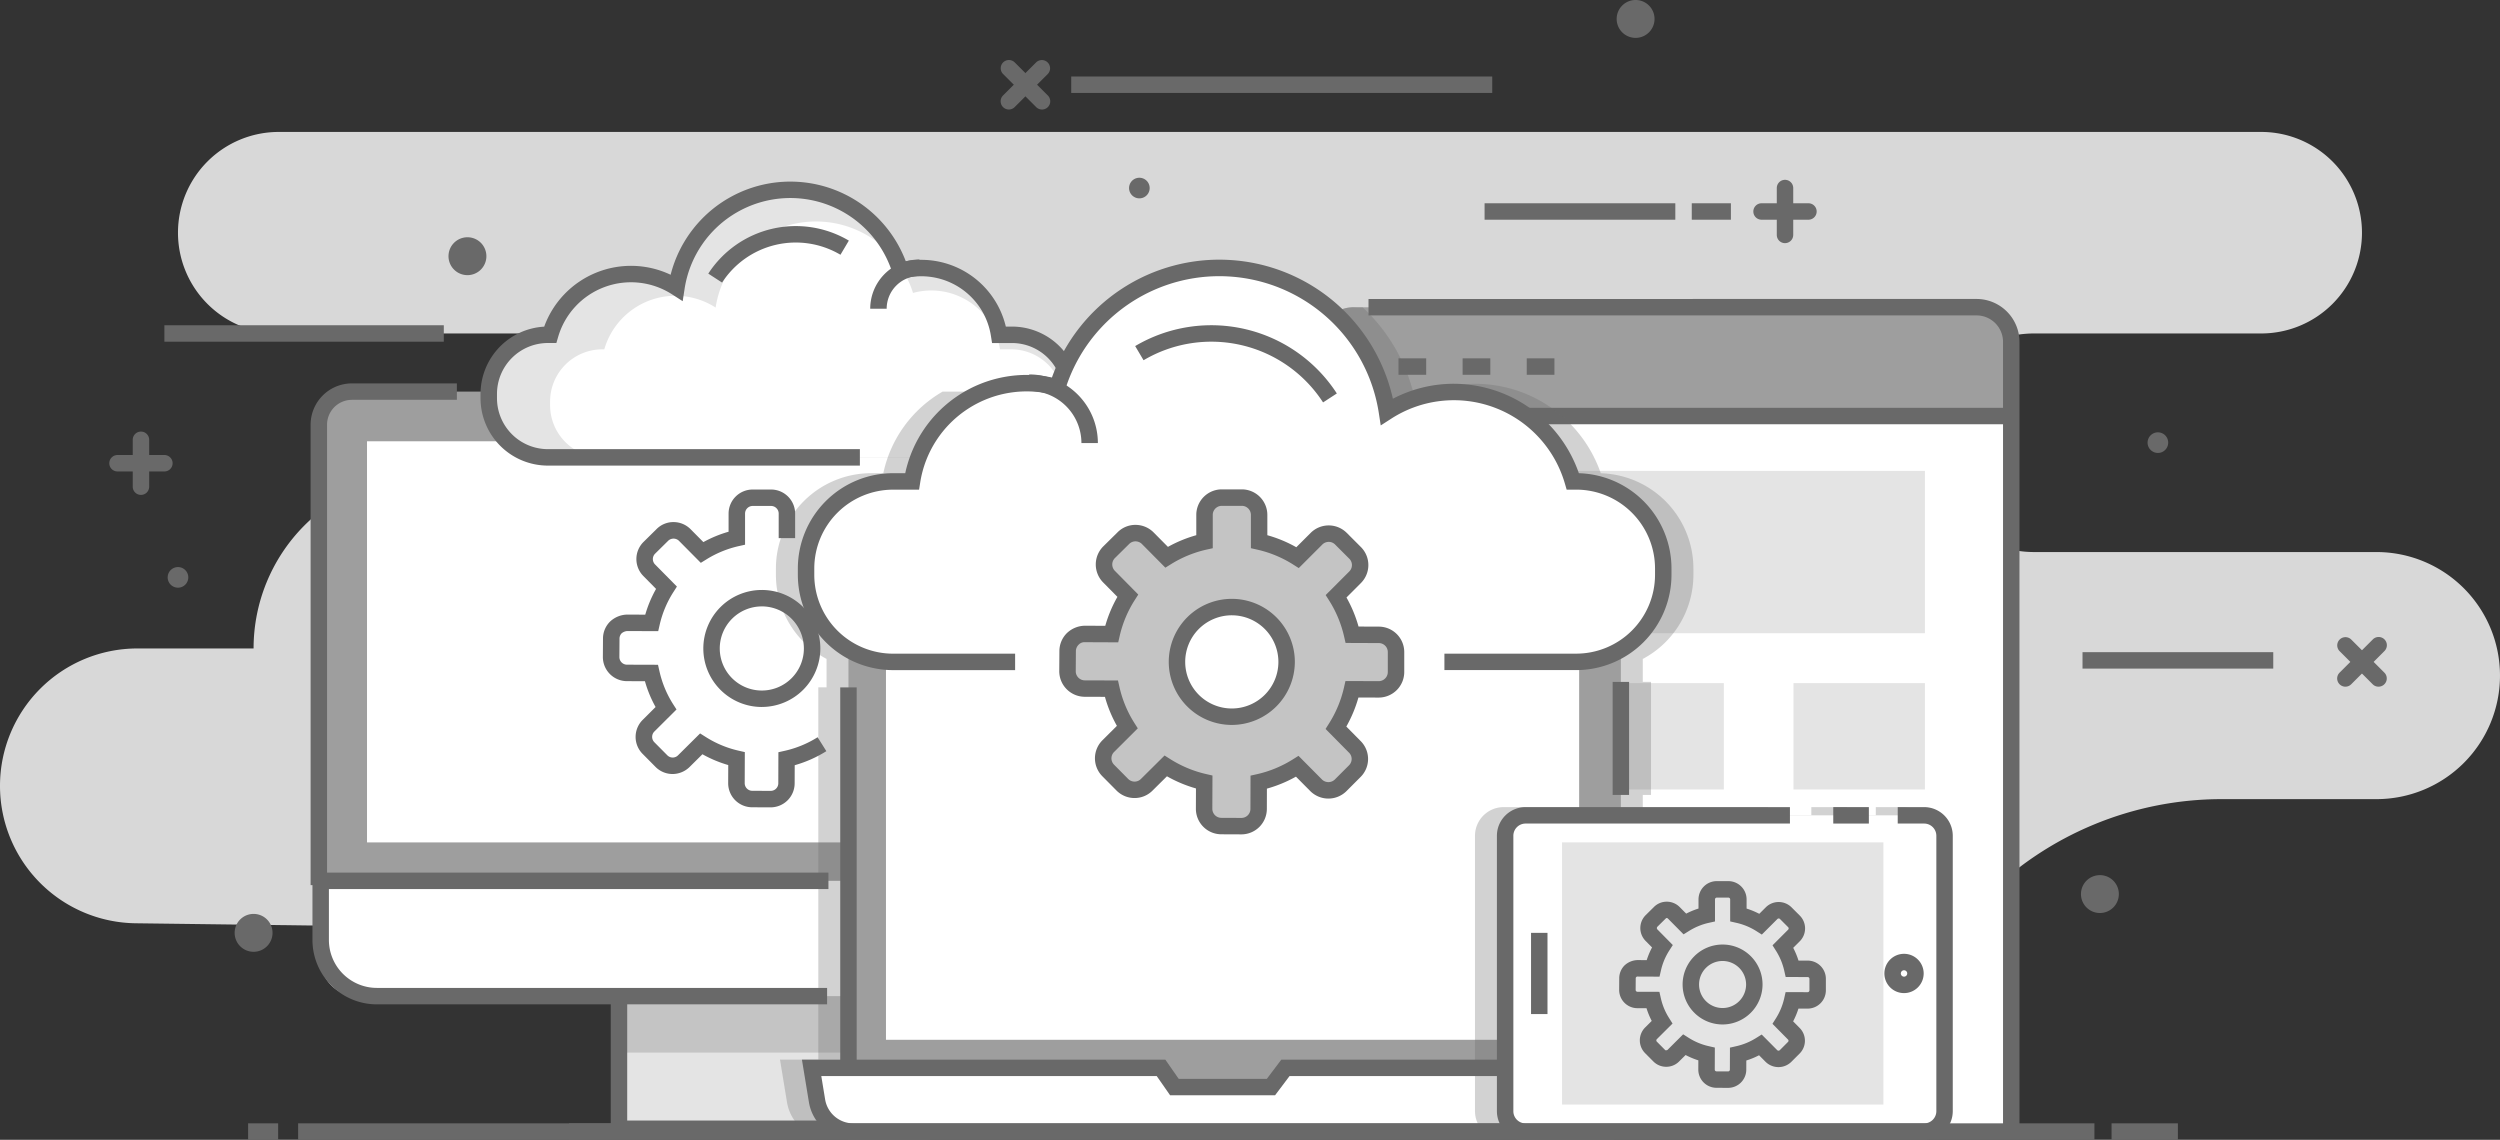 <svg id="ill-app" xmlns="http://www.w3.org/2000/svg" width="490.666" height="223.707" viewBox="0 0 490.666 223.707">
  <rect x="0" y="0" width="490.666" height="223.707" fill="#333333" stroke="none"/>
  <g id="Group_602" data-name="Group 602" transform="translate(0 25.896)">
    <path id="Path_326" data-name="Path 326" d="M191.045,210.282H580.134a19.776,19.776,0,0,1,19.777,19.777h0a19.775,19.775,0,0,1-19.777,19.775H535.585a21.45,21.45,0,0,0-21.449,21.452h0a21.45,21.45,0,0,0,21.449,21.449h67.17A24.246,24.246,0,0,1,627,316.982h0a24.247,24.247,0,0,1-24.247,24.247H572.389A65.592,65.592,0,0,0,506.8,406.822H274.2a40.318,40.318,0,0,0-39.8-40.314l-71.439-.915a26.97,26.97,0,0,1-26.625-26.967h0a26.97,26.97,0,0,1,26.969-26.969h22.8a34.193,34.193,0,0,1,33.735-34.192l35.868-.482A13.572,13.572,0,0,0,269.1,263.409h0a13.574,13.574,0,0,0-13.573-13.575H191.045a19.777,19.777,0,0,1-19.777-19.775h0A19.777,19.777,0,0,1,191.045,210.282Z" transform="translate(-136.336 -210.282)" fill="#d8d8d8"/>
  </g>
  <g id="Group_612" data-name="Group 612" transform="translate(60.961 75.246)">
    <g id="Group_603" data-name="Group 603" transform="translate(1.978 1.616)">
      <path id="Rectangle_207" data-name="Rectangle 207" d="M4.229,0H163.352a4.229,4.229,0,0,1,4.229,4.229V97.422a2.255,2.255,0,0,1-2.255,2.255H2.255A2.255,2.255,0,0,1,0,97.422V4.229A4.229,4.229,0,0,1,4.229,0Z" fill="#9e9e9e"/>
    </g>
    <g id="Group_604" data-name="Group 604">
      <path id="Path_327" data-name="Path 327" d="M167.891,331.689h-3.228V241.325a8.12,8.12,0,0,1,8.109-8.111h20.6v3.228h-20.6a4.888,4.888,0,0,0-4.881,4.883Z" transform="translate(-164.663 -233.214)" fill="#696969"/>
    </g>
    <g id="Group_605" data-name="Group 605" transform="translate(11.071 11.362)">
      <rect id="Rectangle_208" data-name="Rectangle 208" width="149.58" height="78.729" fill="#fff"/>
    </g>
    <g id="Group_606" data-name="Group 606" transform="translate(60.524 116.399)">
      <rect id="Rectangle_209" data-name="Rectangle 209" width="50.488" height="29.888" fill="#e4e4e4"/>
    </g>
    <g id="Group_607" data-name="Group 607" transform="translate(60.524 116.399)">
      <rect id="Rectangle_210" data-name="Rectangle 210" width="50.488" height="14.944" fill="#c4c4c4"/>
    </g>
    <g id="Group_608" data-name="Group 608" transform="translate(58.91 114.786)">
      <path id="Path_328" data-name="Path 328" d="M245.754,319.668H192.037V286.552h53.717Zm-50.489-3.228h47.261V289.78H195.265Z" transform="translate(-192.037 -286.552)" fill="#696969"/>
    </g>
    <g id="Group_609" data-name="Group 609" transform="translate(1.978 97.632)">
      <path id="Rectangle_211" data-name="Rectangle 211" d="M0,0H167.58a0,0,0,0,1,0,0V15.457a7.174,7.174,0,0,1-7.174,7.174H7.174A7.174,7.174,0,0,1,0,15.457V0A0,0,0,0,1,0,0Z" fill="#fff"/>
    </g>
    <g id="Group_610" data-name="Group 610" transform="translate(0.364 96.018)">
      <path id="Path_329" data-name="Path 329" d="M265.838,303.69H177.467a12.649,12.649,0,0,1-12.635-12.632V277.831H266.1v3.228H168.06v10a9.416,9.416,0,0,0,9.407,9.4h88.371Z" transform="translate(-164.832 -277.831)" fill="#696969"/>
    </g>
    <g id="Group_611" data-name="Group 611" transform="translate(50.708 145.232)">
      <rect id="Rectangle_212" data-name="Rectangle 212" width="70.779" height="3.228" fill="#696969"/>
    </g>
  </g>
  <g id="Group_613" data-name="Group 613" transform="translate(118.324 96.08)">
    <path id="Path_330" data-name="Path 330" d="M224.227,305.272l-3.607-.015a4.717,4.717,0,0,1-4.709-4.743l.013-3.544a24.014,24.014,0,0,1-5.066-2.122l-2.526,2.505a4.794,4.794,0,0,1-3.338,1.375,4.707,4.707,0,0,1-3.351-1.405l-2.526-2.548a4.715,4.715,0,0,1,.017-6.674l2.529-2.522a23.429,23.429,0,0,1-2.09-5.066l-3.549-.011a4.739,4.739,0,0,1-4.707-4.752l.024-3.6a4.689,4.689,0,0,1,1.4-3.351,5.044,5.044,0,0,1,3.346-1.362l3.549.015a23.681,23.681,0,0,1,2.122-5.055l-2.5-2.533a4.733,4.733,0,0,1,.034-6.68l2.565-2.531a4.644,4.644,0,0,1,3.314-1.371h0a4.717,4.717,0,0,1,3.364,1.4l2.507,2.531a23.677,23.677,0,0,1,4.948-2.038v-3.559a4.731,4.731,0,0,1,4.73-4.724h3.6a4.732,4.732,0,0,1,4.732,4.724v4.814h-3.228v-4.814a1.5,1.5,0,0,0-1.5-1.5h-3.6a1.5,1.5,0,0,0-1.5,1.5v6.105l-1.261.282a20.646,20.646,0,0,0-6.331,2.606l-1.093.674-4.287-4.323a1.527,1.527,0,0,0-2.111-.017l-2.572,2.539a1.5,1.5,0,0,0-.011,2.111l4.291,4.345-.693,1.085a20.318,20.318,0,0,0-2.69,6.411l-.288,1.257-6.1-.024a1.98,1.98,0,0,0-1.055.426,1.5,1.5,0,0,0-.441,1.067l-.024,3.609a1.5,1.5,0,0,0,1.5,1.5l6.08.019.282,1.255a20.332,20.332,0,0,0,2.649,6.424l.7,1.091-4.341,4.326a1.479,1.479,0,0,0-.439,1.05,1.5,1.5,0,0,0,.439,1.063l2.529,2.548a1.49,1.49,0,0,0,1.063.45h0a1.473,1.473,0,0,0,1.048-.435l4.332-4.3,1.087.687a20.569,20.569,0,0,0,6.432,2.692l1.259.288-.024,6.092a1.488,1.488,0,0,0,.437,1.065,1.472,1.472,0,0,0,1.05.437l3.607.015a1.49,1.49,0,0,0,1.5-1.478l.019-6.107,1.257-.282a20.622,20.622,0,0,0,6.439-2.66l1.715,2.735A23.849,23.849,0,0,1,228.968,297l-.011,3.566A4.723,4.723,0,0,1,224.227,305.272Zm-1.711-19.7A11.483,11.483,0,1,1,234,274.074,11.505,11.505,0,0,1,222.516,285.568Zm0-19.739a8.255,8.255,0,1,0,8.253,8.244A8.263,8.263,0,0,0,222.516,265.829Z" transform="translate(-191.318 -242.895)" fill="#696969"/>
  </g>
  <g id="Group_619" data-name="Group 619" transform="translate(94.313 35.638)">
    <g id="Group_614" data-name="Group 614" transform="translate(1.614 1.614)">
      <path id="Path_331" data-name="Path 331" d="M192.513,244.02h.454a16.506,16.506,0,0,1,24.785-9.3,22.615,22.615,0,0,1,43.947-3.254,15.469,15.469,0,0,1,19.37,12.553H283.6a11.638,11.638,0,0,1,11.6,11.6v.854a11.64,11.64,0,0,1-11.6,11.6H192.513a11.638,11.638,0,0,1-11.6-11.6v-.854A11.636,11.636,0,0,1,192.513,244.02Z" transform="translate(-180.911 -215.559)" fill="#e4e4e4"/>
    </g>
    <g id="Group_615" data-name="Group 615" transform="translate(13.659 7.836)">
      <path id="Path_332" data-name="Path 332" d="M196.737,243.539h.4a14.553,14.553,0,0,1,21.85-8.2,19.936,19.936,0,0,1,38.741-2.869A13.644,13.644,0,0,1,274.8,243.539h2.229a10.26,10.26,0,0,1,10.231,10.229v.755a10.26,10.26,0,0,1-10.231,10.229h-80.3a10.259,10.259,0,0,1-10.229-10.229v-.755A10.259,10.259,0,0,1,196.737,243.539Z" transform="translate(-186.508 -218.45)" fill="#fff"/>
    </g>
    <g id="Group_616" data-name="Group 616" transform="translate(44.7 8.735)">
      <path id="Path_333" data-name="Path 333" d="M203.639,229.955l-2.707-1.758a20.461,20.461,0,0,1,27.587-6.478l-1.646,2.778a17.23,17.23,0,0,0-23.233,5.458Z" transform="translate(-200.932 -218.868)" fill="#696969"/>
    </g>
    <g id="Group_617" data-name="Group 617">
      <path id="Path_334" data-name="Path 334" d="M284.464,270.558V267.33a10,10,0,0,0,9.99-9.988v-.854a10,10,0,0,0-9.99-9.99h-3.91l-.215-1.362a13.832,13.832,0,0,0-17.356-11.244l-1.5.4-.461-1.485a21,21,0,0,0-40.807,3.021l-.379,2.453-2.09-1.343a14.895,14.895,0,0,0-22.362,8.391l-.338,1.164h-1.668a10,10,0,0,0-9.988,9.99v.854a10,10,0,0,0,9.988,9.988h61.236v3.228H193.377a13.231,13.231,0,0,1-13.216-13.216v-.854a13.237,13.237,0,0,1,12.495-13.2A18.126,18.126,0,0,1,217.471,233.1a24.234,24.234,0,0,1,46.146-2.66,16.589,16.589,0,0,1,2.983-.273,17.052,17.052,0,0,1,16.657,13.1h1.207a13.233,13.233,0,0,1,13.218,13.218v.854A13.233,13.233,0,0,1,284.464,270.558Z" transform="translate(-180.161 -214.809)" fill="#696969"/>
    </g>
    <g id="Group_618" data-name="Group 618" transform="translate(76.481 15.292)">
      <path id="Path_335" data-name="Path 335" d="M218.928,231.584H215.7a9.679,9.679,0,0,1,9.667-9.669v3.228A6.447,6.447,0,0,0,218.928,231.584Z" transform="translate(-215.7 -221.915)" fill="#696969"/>
    </g>
  </g>
  <g id="Group_630" data-name="Group 630" transform="translate(258.872 58.682)">
    <g id="Group_620" data-name="Group 620" transform="translate(0.001 1.614)">
      <path id="Path_336" data-name="Path 336" d="M392.495,388.406V234.363a8.1,8.1,0,0,0-8.1-8.1H264.724a8.1,8.1,0,0,0-8.1,8.1V388.406Z" transform="translate(-256.628 -226.267)" fill="#fff"/>
    </g>
    <g id="Group_621" data-name="Group 621" transform="translate(0.001 1.614)">
      <path id="Path_337" data-name="Path 337" d="M256.628,247.256v-14.18a6.807,6.807,0,0,1,6.807-6.809H385.688a6.807,6.807,0,0,1,6.807,6.809v14.18Z" transform="translate(-256.628 -226.267)" fill="#9e9e9e"/>
    </g>
    <g id="Group_622" data-name="Group 622" transform="translate(9.718)">
      <path id="Path_338" data-name="Path 338" d="M388.908,389.27H385.68V233.94a5.2,5.2,0,0,0-5.193-5.2H261.143v-3.228H380.487a8.433,8.433,0,0,1,8.421,8.423Z" transform="translate(-261.143 -225.517)" fill="#696969"/>
    </g>
    <g id="Group_623" data-name="Group 623" transform="translate(0 21.356)">
      <rect id="Rectangle_213" data-name="Rectangle 213" width="135.869" height="3.228" fill="#696969"/>
    </g>
    <g id="Group_624" data-name="Group 624" transform="translate(15.603 11.649)">
      <rect id="Rectangle_214" data-name="Rectangle 214" width="5.437" height="3.228" fill="#696969"/>
    </g>
    <g id="Group_625" data-name="Group 625" transform="translate(28.189 11.649)">
      <rect id="Rectangle_215" data-name="Rectangle 215" width="5.437" height="3.228" fill="#696969"/>
    </g>
    <g id="Group_626" data-name="Group 626" transform="translate(40.775 11.649)">
      <rect id="Rectangle_216" data-name="Rectangle 216" width="5.436" height="3.228" fill="#696969"/>
    </g>
    <g id="Group_627" data-name="Group 627" transform="translate(16.942 33.735)">
      <rect id="Rectangle_217" data-name="Rectangle 217" width="101.984" height="31.863" fill="#e4e4e4"/>
    </g>
    <g id="Group_628" data-name="Group 628" transform="translate(53.661 75.391)">
      <rect id="Rectangle_218" data-name="Rectangle 218" width="25.798" height="20.875" fill="#e4e4e4"/>
    </g>
    <g id="Group_629" data-name="Group 629" transform="translate(93.128 75.391)">
      <rect id="Rectangle_219" data-name="Rectangle 219" width="25.798" height="20.875" fill="#e4e4e4"/>
    </g>
  </g>
  <g id="Group_633" data-name="Group 633" transform="translate(344.122 35.296)">
    <g id="Group_631" data-name="Group 631" transform="translate(0 4.599)">
      <path id="Path_339" data-name="Path 339" d="M307.055,220.015h-9.2a1.614,1.614,0,0,1,0-3.228h9.2a1.614,1.614,0,1,1,0,3.228Z" transform="translate(-296.241 -216.787)" fill="#696969"/>
    </g>
    <g id="Group_632" data-name="Group 632" transform="translate(4.601)">
      <path id="Path_340" data-name="Path 340" d="M299.993,227.076a1.613,1.613,0,0,1-1.614-1.614v-9.2a1.614,1.614,0,1,1,3.228,0v9.2A1.615,1.615,0,0,1,299.993,227.076Z" transform="translate(-298.379 -214.65)" fill="#696969"/>
    </g>
  </g>
  <g id="Group_636" data-name="Group 636" transform="translate(21.452 84.707)">
    <g id="Group_634" data-name="Group 634" transform="translate(0 4.597)">
      <path id="Path_341" data-name="Path 341" d="M157.116,242.974h-9.2a1.614,1.614,0,0,1,0-3.228h9.2a1.614,1.614,0,0,1,0,3.228Z" transform="translate(-146.304 -239.746)" fill="#696969"/>
    </g>
    <g id="Group_635" data-name="Group 635" transform="translate(4.599)">
      <path id="Path_342" data-name="Path 342" d="M150.055,250.036a1.615,1.615,0,0,1-1.614-1.614v-9.2a1.614,1.614,0,0,1,3.228,0v9.2A1.615,1.615,0,0,1,150.055,250.036Z" transform="translate(-148.441 -237.61)" fill="#696969"/>
    </g>
  </g>
  <g id="Group_639" data-name="Group 639" transform="translate(196.392 11.764)">
    <g id="Group_637" data-name="Group 637">
      <path id="Path_343" data-name="Path 343" d="M229.208,213.446a1.615,1.615,0,0,1-1.141-2.757l6.5-6.5a1.614,1.614,0,0,1,2.283,2.281l-6.506,6.5A1.61,1.61,0,0,1,229.208,213.446Z" transform="translate(-227.594 -203.715)" fill="#696969"/>
    </g>
    <g id="Group_638" data-name="Group 638">
      <path id="Path_344" data-name="Path 344" d="M235.711,213.446a1.614,1.614,0,0,1-1.141-.473l-6.5-6.5a1.613,1.613,0,0,1,2.281-2.281l6.506,6.5a1.615,1.615,0,0,1-1.143,2.757Z" transform="translate(-227.594 -203.715)" fill="#696969"/>
    </g>
  </g>
  <g id="Group_642" data-name="Group 642" transform="translate(458.71 125.041)">
    <g id="Group_640" data-name="Group 640">
      <path id="Path_345" data-name="Path 345" d="M351.1,266.083a1.613,1.613,0,0,1-1.141-2.755l6.5-6.5a1.614,1.614,0,1,1,2.283,2.281l-6.506,6.506A1.608,1.608,0,0,1,351.1,266.083Z" transform="translate(-349.487 -256.352)" fill="#696969"/>
    </g>
    <g id="Group_641" data-name="Group 641">
      <path id="Path_346" data-name="Path 346" d="M357.6,266.083a1.612,1.612,0,0,1-1.141-.471l-6.5-6.506a1.613,1.613,0,0,1,2.281-2.281l6.506,6.5a1.613,1.613,0,0,1-1.143,2.755Z" transform="translate(-349.487 -256.352)" fill="#696969"/>
    </g>
  </g>
  <g id="Group_643" data-name="Group 643" transform="translate(291.372 39.896)">
    <rect id="Rectangle_220" data-name="Rectangle 220" width="37.436" height="3.228" fill="#696969"/>
  </g>
  <g id="Group_644" data-name="Group 644" transform="translate(408.728 127.997)">
    <rect id="Rectangle_221" data-name="Rectangle 221" width="37.436" height="3.228" fill="#696969"/>
  </g>
  <g id="Group_645" data-name="Group 645" transform="translate(210.247 15.015)">
    <rect id="Rectangle_222" data-name="Rectangle 222" width="82.629" height="3.228" fill="#696969"/>
  </g>
  <g id="Group_646" data-name="Group 646" transform="translate(32.264 63.835)">
    <rect id="Rectangle_223" data-name="Rectangle 223" width="54.839" height="3.228" fill="#696969"/>
  </g>
  <g id="Group_647" data-name="Group 647" transform="translate(332.036 39.896)">
    <rect id="Rectangle_224" data-name="Rectangle 224" width="7.683" height="3.228" fill="#696969"/>
  </g>
  <g id="Group_648" data-name="Group 648" transform="translate(408.425 171.759)">
    <path id="Path_347" data-name="Path 347" d="M333.554,281.778a3.717,3.717,0,1,1-3.717-3.717A3.716,3.716,0,0,1,333.554,281.778Z" transform="translate(-326.121 -278.061)" fill="#696969"/>
  </g>
  <g id="Group_649" data-name="Group 649" transform="translate(317.297 0)">
    <path id="Path_348" data-name="Path 348" d="M291.209,201.966a3.717,3.717,0,1,1-3.717-3.717A3.716,3.716,0,0,1,291.209,201.966Z" transform="translate(-283.776 -198.249)" fill="#696969"/>
  </g>
  <g id="Group_650" data-name="Group 650" transform="translate(88.027 46.566)">
    <path id="Path_349" data-name="Path 349" d="M184.675,223.606a3.718,3.718,0,1,1-3.717-3.719A3.716,3.716,0,0,1,184.675,223.606Z" transform="translate(-177.24 -219.887)" fill="#696969"/>
  </g>
  <g id="Group_651" data-name="Group 651" transform="translate(46.054 179.37)">
    <path id="Path_350" data-name="Path 350" d="M165.171,285.315a3.718,3.718,0,1,1-3.719-3.717A3.718,3.718,0,0,1,165.171,285.315Z" transform="translate(-157.736 -281.598)" fill="#696969"/>
  </g>
  <g id="Group_652" data-name="Group 652" transform="translate(421.499 84.853)">
    <path id="Path_351" data-name="Path 351" d="M336.242,239.7a2.023,2.023,0,1,1-2.023-2.023A2.023,2.023,0,0,1,336.242,239.7Z" transform="translate(-332.196 -237.678)" fill="#696969"/>
  </g>
  <g id="Group_653" data-name="Group 653" transform="translate(221.598 34.887)">
    <path id="Path_352" data-name="Path 352" d="M243.351,216.483a2.022,2.022,0,1,1-2.021-2.023A2.021,2.021,0,0,1,243.351,216.483Z" transform="translate(-239.307 -214.46)" fill="#696969"/>
  </g>
  <g id="Group_654" data-name="Group 654" transform="translate(32.909 111.297)">
    <path id="Path_353" data-name="Path 353" d="M155.674,251.987a2.023,2.023,0,1,1-2.023-2.021A2.023,2.023,0,0,1,155.674,251.987Z" transform="translate(-151.628 -249.966)" fill="#696969"/>
  </g>
  <g id="Group_655" data-name="Group 655" transform="translate(152.285 76.862)" opacity="0.3">
    <path id="Path_354" data-name="Path 354" d="M228.4,377.582v-24.97h41.491a15.439,15.439,0,0,0,15.441-15.439V329.98h-.166a4.846,4.846,0,0,0,.166-1.192V243.064a9.1,9.1,0,0,0-9.1-9.1H239.816a24.334,24.334,0,0,0-11.638,16.009h-2.384A18.714,18.714,0,0,0,207.1,268.667v1.259a18.7,18.7,0,0,0,9.936,16.5v5.582h-1.614v73.062H207.9l1.362,8.3a8.836,8.836,0,0,0,8.75,7.435h19.248v-3.228Z" transform="translate(-207.099 -233.965)" fill="#696969"/>
  </g>
  <g id="Group_656" data-name="Group 656" transform="translate(258.871 60.296)" opacity="0.3">
    <path id="Path_355" data-name="Path 355" d="M327.266,381.408l1.225-7.465h-8.311V321.985h1.614V299.8h-1.614V295.3a18.7,18.7,0,0,0,9.936-16.5v-1.259a18.715,18.715,0,0,0-18.178-18.686,26.083,26.083,0,0,0-24.544-17.556,25.805,25.805,0,0,0-11.959,2.938,34.736,34.736,0,0,0-10.246-17.963h-1.752a6.809,6.809,0,0,0-6.809,6.809v155.33h65.738A9.824,9.824,0,0,0,327.266,381.408Z" transform="translate(-256.627 -226.267)" fill="#696969"/>
  </g>
  <g id="Group_670" data-name="Group 670" transform="translate(156.589 50.978)">
    <g id="Group_663" data-name="Group 663" transform="translate(0.803 56.101)">
      <g id="Group_657" data-name="Group 657" transform="translate(9.133)">
        <rect id="Rectangle_225" data-name="Rectangle 225" width="151.594" height="108.963" rx="1" fill="#9e9e9e"/>
      </g>
      <g id="Group_658" data-name="Group 658" transform="translate(7.519 27.831)">
        <path id="Path_356" data-name="Path 356" d="M362.408,343.684H218.346a5.386,5.386,0,0,1-5.38-5.38V260.938h3.228V338.3a2.154,2.154,0,0,0,2.152,2.152H362.408Z" transform="translate(-212.966 -260.938)" fill="#696969"/>
      </g>
      <g id="Group_659" data-name="Group 659" transform="translate(159.114 26.755)">
        <rect id="Rectangle_226" data-name="Rectangle 226" width="3.228" height="22.182" fill="#696969"/>
      </g>
      <g id="Group_660" data-name="Group 660" transform="translate(16.495 8.574)">
        <rect id="Rectangle_227" data-name="Rectangle 227" width="136.048" height="88.423" fill="#fff"/>
      </g>
      <g id="Group_661" data-name="Group 661" transform="translate(1.9 102.507)">
        <path id="Path_357" data-name="Path 357" d="M366.533,308.146H218.565a7.253,7.253,0,0,1-7.156-6.08l-1.055-6.428h68.581l2.623,3.766H300.51l2.834-3.766h72.248l-.917,5.591A8.254,8.254,0,0,1,366.533,308.146Z" transform="translate(-210.355 -295.638)" fill="#fff"/>
      </g>
      <g id="Group_662" data-name="Group 662" transform="translate(0 100.893)">
        <path id="Path_358" data-name="Path 358" d="M367.55,310.624H219.584a8.836,8.836,0,0,1-8.75-7.435l-1.362-8.3h71.323l2.625,3.766h17.3l2.836-3.766h74.951l-1.225,7.465A9.832,9.832,0,0,1,367.55,310.624ZM213.273,298.116l.747,4.552a5.62,5.62,0,0,0,5.565,4.728H367.55a6.615,6.615,0,0,0,6.551-5.563l.609-3.717H305.169l-2.836,3.766h-20.6l-2.623-3.766Z" transform="translate(-209.472 -294.888)" fill="#696969"/>
      </g>
    </g>
    <g id="Group_664" data-name="Group 664" transform="translate(1.614 1.614)">
      <path id="Path_359" data-name="Path 359" d="M361.006,264.581h-.667a24.294,24.294,0,0,0-36.484-13.687,33.288,33.288,0,0,0-64.688-4.79,22.772,22.772,0,0,0-28.512,18.477H226.93a17.131,17.131,0,0,0-17.081,17.081v1.257A17.132,17.132,0,0,0,226.93,300H361.006a17.132,17.132,0,0,0,17.081-17.081v-1.257A17.131,17.131,0,0,0,361.006,264.581Z" transform="translate(-209.849 -222.687)" fill="#fff"/>
    </g>
    <g id="Group_665" data-name="Group 665">
      <path id="Path_360" data-name="Path 360" d="M361.87,302.477H336v-3.228H361.87a15.484,15.484,0,0,0,15.467-15.467v-1.259a15.482,15.482,0,0,0-15.467-15.465h-1.879l-.338-1.164a22.682,22.682,0,0,0-34.063-12.779l-2.09,1.343-.377-2.453a31.675,31.675,0,0,0-61.553-4.56l-.461,1.485-1.5-.4a21.159,21.159,0,0,0-26.5,17.171l-.215,1.362h-5.1a15.482,15.482,0,0,0-15.467,15.465v1.259a15.484,15.484,0,0,0,15.467,15.467h23.95v3.228h-23.95A18.716,18.716,0,0,1,209.1,283.782v-1.259a18.714,18.714,0,0,1,18.695-18.693h2.384a24.377,24.377,0,0,1,28.79-18.777,34.9,34.9,0,0,1,66.916,4.164,25.805,25.805,0,0,1,11.959-2.938,26.083,26.083,0,0,1,24.544,17.556,18.715,18.715,0,0,1,18.178,18.686v1.259A18.716,18.716,0,0,1,361.87,302.477Z" transform="translate(-209.099 -221.937)" fill="#696969"/>
    </g>
    <g id="Group_666" data-name="Group 666" transform="translate(66.208 12.856)">
      <path id="Path_361" data-name="Path 361" d="M276.739,243.057a26.126,26.126,0,0,0-35.229-8.277L239.864,232a29.354,29.354,0,0,1,39.58,9.3Z" transform="translate(-239.864 -227.911)" fill="#696969"/>
    </g>
    <g id="Group_667" data-name="Group 667" transform="translate(45.417 22.51)">
      <path id="Path_362" data-name="Path 362" d="M243.673,245.867h-3.228A10.254,10.254,0,0,0,230.2,235.625V232.4A13.484,13.484,0,0,1,243.673,245.867Z" transform="translate(-230.203 -232.397)" fill="#696969"/>
    </g>
    <g id="Group_668" data-name="Group 668" transform="translate(52.925 46.684)">
      <path id="Path_363" data-name="Path 363" d="M294.8,270.569l-5.242-.022a24.228,24.228,0,0,0-3.138-7.56l3.71-3.714a3.381,3.381,0,0,0,.011-4.793l-2.776-2.78a3.4,3.4,0,0,0-4.795-.011L278.85,255.4a24.035,24.035,0,0,0-7.547-3.136v-5.245a3.4,3.4,0,0,0-3.4-3.394h-3.919a3.394,3.394,0,0,0-3.4,3.394v5.245a24.25,24.25,0,0,0-7.446,3.062l-3.689-3.725a3.384,3.384,0,0,0-4.8-.019l-2.793,2.757a3.4,3.4,0,0,0-.024,4.795l3.686,3.734a24.075,24.075,0,0,0-3.166,7.541l-5.242-.022a3.377,3.377,0,0,0-3.4,3.389l-.026,3.923a3.4,3.4,0,0,0,3.379,3.407l5.234.017a23.866,23.866,0,0,0,3.12,7.556l-3.732,3.719a3.387,3.387,0,0,0-.009,4.788l2.757,2.78a3.386,3.386,0,0,0,4.8.019l3.723-3.693a24.164,24.164,0,0,0,7.56,3.164l-.021,5.234a3.388,3.388,0,0,0,3.381,3.4l3.925.015a3.383,3.383,0,0,0,3.4-3.372l.015-5.249a24.291,24.291,0,0,0,7.569-3.125l3.7,3.727a3.416,3.416,0,0,0,4.812,0l2.765-2.77a3.364,3.364,0,0,0,0-4.788l-3.68-3.723a24.2,24.2,0,0,0,3.144-7.562l5.238.015a3.4,3.4,0,0,0,3.4-3.387v-3.932A3.377,3.377,0,0,0,294.8,270.569Zm-28.855,16.063A10.758,10.758,0,1,1,276.7,275.861,10.763,10.763,0,0,1,265.945,286.632Z" transform="translate(-233.692 -243.63)" fill="#c4c4c4"/>
    </g>
    <g id="Group_669" data-name="Group 669" transform="translate(51.311 45.07)">
      <path id="Path_364" data-name="Path 364" d="M268.675,310.592l-3.934-.017a5,5,0,0,1-4.986-5.023l.015-3.975a25.762,25.762,0,0,1-5.694-2.387L251.241,302a4.947,4.947,0,0,1-3.523,1.459h-.009a4.986,4.986,0,0,1-3.551-1.487L241.4,299.19a5,5,0,0,1,.017-7.072l2.836-2.826a25.334,25.334,0,0,1-2.348-5.692l-3.981-.013a5.024,5.024,0,0,1-4.986-5.031l.028-3.923a4.973,4.973,0,0,1,1.478-3.549,5.215,5.215,0,0,1,3.544-1.444l3.981.017a25.523,25.523,0,0,1,2.384-5.681l-2.806-2.839a5.014,5.014,0,0,1,.037-7.074l2.8-2.763a4.923,4.923,0,0,1,3.508-1.451h0a5,5,0,0,1,3.566,1.481l2.811,2.836a25.673,25.673,0,0,1,5.565-2.292v-3.99a5.014,5.014,0,0,1,5.01-5.006h3.919a5.018,5.018,0,0,1,5.016,5.006v3.992a25.438,25.438,0,0,1,5.684,2.361l2.828-2.826a5.013,5.013,0,0,1,7.076.011l2.776,2.778a5,5,0,0,1-.015,7.08l-2.817,2.821a25.712,25.712,0,0,1,2.365,5.7l3.992.017a5,5,0,0,1,4.982,4.991v3.934a5.026,5.026,0,0,1-5.012,5l-3.983-.013a25.829,25.829,0,0,1-2.374,5.7l2.8,2.834a4.977,4.977,0,0,1-.013,7.072L289.31,302.1a5.035,5.035,0,0,1-7.1,0l-2.817-2.839a25.7,25.7,0,0,1-5.7,2.354l-.011,4A5.005,5.005,0,0,1,268.675,310.592Zm-15.069-15.48,1.085.686a22.636,22.636,0,0,0,7.059,2.953l1.259.29-.026,6.523a1.771,1.771,0,0,0,1.767,1.782l3.932.017a1.771,1.771,0,0,0,1.778-1.758l.019-6.542,1.257-.282a22.553,22.553,0,0,0,7.065-2.92l1.093-.684,4.61,4.644a1.8,1.8,0,0,0,2.531-.011l2.761-2.761a1.755,1.755,0,0,0,.529-1.261,1.718,1.718,0,0,0-.519-1.235l-4.6-4.651.682-1.083a22.521,22.521,0,0,0,2.935-7.061l.286-1.261,6.534.022a1.79,1.79,0,0,0,1.778-1.782V274.81a1.763,1.763,0,0,0-1.76-1.763l-6.529-.026-.284-1.25a22.647,22.647,0,0,0-2.931-7.059l-.691-1.089L289.851,259a1.762,1.762,0,0,0,.529-1.261,1.737,1.737,0,0,0-.516-1.248l-2.778-2.78a1.769,1.769,0,0,0-2.511-.009l-4.631,4.625-1.091-.691a22.343,22.343,0,0,0-7.044-2.927l-1.255-.284v-6.536a1.786,1.786,0,0,0-1.788-1.778h-3.919a1.782,1.782,0,0,0-1.782,1.778v6.54l-1.261.28a22.563,22.563,0,0,0-6.947,2.86l-1.093.678-4.592-4.635a1.787,1.787,0,0,0-1.276-.529h0a1.73,1.73,0,0,0-1.233.51l-2.8,2.768a1.782,1.782,0,0,0-.009,2.509l4.592,4.653-.693,1.085a22.383,22.383,0,0,0-2.953,7.037l-.288,1.257-6.534-.028a1.555,1.555,0,0,0-1.25.506,1.778,1.778,0,0,0-.525,1.27l-.028,3.932a1.79,1.79,0,0,0,1.78,1.784l6.51.021.282,1.255a22.3,22.3,0,0,0,2.91,7.046l.693,1.093-4.648,4.636a1.745,1.745,0,0,0-.521,1.246,1.786,1.786,0,0,0,.521,1.261l2.755,2.78a1.78,1.78,0,0,0,1.265.531h0a1.747,1.747,0,0,0,1.246-.519Zm13.2-6a12.373,12.373,0,1,1,12.37-12.387A12.4,12.4,0,0,1,266.809,289.112Zm0-21.518a9.145,9.145,0,1,0,9.142,9.131A9.154,9.154,0,0,0,266.809,267.594Z" transform="translate(-232.942 -242.88)" fill="#696969"/>
    </g>
  </g>
  <g id="Group_671" data-name="Group 671" transform="translate(289.488 158.41)" opacity="0.3">
    <path id="Path_365" data-name="Path 365" d="M354.7,271.858H349.52v1.612h-5.664v-1.612h-6.988v1.612h-8.5v-1.612h-51.89a5.628,5.628,0,0,0-5.621,5.621v54.053a5.629,5.629,0,0,0,5.621,5.623H354.7a5.629,5.629,0,0,0,5.623-5.623V277.479A5.629,5.629,0,0,0,354.7,271.858Z" transform="translate(-270.854 -271.858)" fill="#696969"/>
  </g>
  <g id="Group_679" data-name="Group 679" transform="translate(293.793 158.409)">
    <g id="Group_678" data-name="Group 678">
      <g id="Group_672" data-name="Group 672" transform="translate(1.613 1.613)">
        <rect id="Rectangle_228" data-name="Rectangle 228" width="86.246" height="62.07" rx="1.913" fill="#fff"/>
      </g>
      <g id="Group_673" data-name="Group 673" transform="translate(0 0)">
        <path id="Path_366" data-name="Path 366" d="M356.7,337.155H278.475a5.629,5.629,0,0,1-5.621-5.623V277.479a5.628,5.628,0,0,1,5.621-5.621h51.89v3.228h-51.89a2.4,2.4,0,0,0-2.393,2.393v54.053a2.4,2.4,0,0,0,2.393,2.4H356.7a2.4,2.4,0,0,0,2.4-2.4V277.479a2.4,2.4,0,0,0-2.4-2.393H351.52v-3.228H356.7a5.629,5.629,0,0,1,5.623,5.621v54.053A5.629,5.629,0,0,1,356.7,337.155Z" transform="translate(-272.854 -271.858)" fill="#696969"/>
      </g>
      <g id="Group_674" data-name="Group 674" transform="translate(66.015)">
        <rect id="Rectangle_229" data-name="Rectangle 229" width="6.986" height="3.228" fill="#696969"/>
      </g>
      <g id="Group_675" data-name="Group 675" transform="translate(6.7 24.679)">
        <rect id="Rectangle_230" data-name="Rectangle 230" width="3.228" height="15.939" fill="#696969"/>
      </g>
      <g id="Group_676" data-name="Group 676" transform="translate(12.78 6.921)">
        <rect id="Rectangle_231" data-name="Rectangle 231" width="63.075" height="51.453" fill="#e4e4e4"/>
      </g>
      <g id="Group_677" data-name="Group 677" transform="translate(76.049 28.793)">
        <path id="Path_367" data-name="Path 367" d="M312.048,292.948a3.855,3.855,0,1,1,3.854-3.854A3.861,3.861,0,0,1,312.048,292.948Zm0-4.483a.627.627,0,1,0,.626.628A.629.629,0,0,0,312.048,288.465Z" transform="translate(-308.192 -285.237)" fill="#696969"/>
      </g>
    </g>
  </g>
  <g id="Group_680" data-name="Group 680" transform="translate(317.794 172.94)">
    <path id="Path_368" data-name="Path 368" d="M305.379,319.18l-2.281-.011a3.575,3.575,0,0,1-3.564-3.592l.007-1.795a15.508,15.508,0,0,1-2.5-1.046l-1.283,1.27a3.526,3.526,0,0,1-2.518,1.039h-.007a3.543,3.543,0,0,1-2.537-1.063l-1.6-1.608a3.574,3.574,0,0,1,.013-5.053l1.285-1.278a15.26,15.26,0,0,1-1.029-2.5l-1.8,0a3.589,3.589,0,0,1-3.566-3.6l.015-2.275a3.563,3.563,0,0,1,1.057-2.533,3.878,3.878,0,0,1,2.537-1.033l1.8.009a15.325,15.325,0,0,1,1.046-2.492l-1.27-1.285a3.585,3.585,0,0,1,.026-5.057l1.62-1.6a3.527,3.527,0,0,1,2.507-1.037h0a3.572,3.572,0,0,1,2.546,1.059l1.272,1.285a15.384,15.384,0,0,1,2.419-1v-1.8a3.583,3.583,0,0,1,3.579-3.579h2.273a3.587,3.587,0,0,1,3.583,3.579v1.806a15.525,15.525,0,0,1,2.49,1.033l1.28-1.278a3.581,3.581,0,0,1,5.055.007l1.61,1.61a3.574,3.574,0,0,1-.011,5.064l-1.272,1.272a15.613,15.613,0,0,1,1.037,2.5l1.808.006a3.574,3.574,0,0,1,3.564,3.57v2.279a3.593,3.593,0,0,1-3.583,3.575l-1.8,0a15.807,15.807,0,0,1-1.042,2.5l1.268,1.283a3.559,3.559,0,0,1-.013,5.053l-1.6,1.6a3.6,3.6,0,0,1-5.07,0l-1.274-1.283a15.46,15.46,0,0,1-2.5,1.031l-.006,1.808A3.577,3.577,0,0,1,305.379,319.18Zm-8.819-10.508,1.087.689a12.376,12.376,0,0,0,3.874,1.621l1.259.288-.017,4.321a.357.357,0,0,0,.1.252.334.334,0,0,0,.239.1l2.281.011a.346.346,0,0,0,.346-.34l.015-4.332L307,311a12.442,12.442,0,0,0,3.88-1.605l1.093-.684,3.054,3.075a.37.37,0,0,0,.506-.011l1.595-1.6a.341.341,0,0,0,.108-.25.316.316,0,0,0-.1-.23l-3.049-3.086.684-1.083a12.416,12.416,0,0,0,1.612-3.876l.286-1.261,4.326.013a.359.359,0,0,0,.351-.355v-2.27a.342.342,0,0,0-.342-.342l-4.323-.015-.286-1.253a12.337,12.337,0,0,0-1.608-3.876L314.1,291.2l3.06-3.062a.342.342,0,0,0,.108-.252.334.334,0,0,0-.1-.239l-1.61-1.612a.348.348,0,0,0-.495,0L312,289.095l-1.089-.691a12.424,12.424,0,0,0-3.867-1.605l-1.255-.286v-4.323a.355.355,0,0,0-.355-.351H303.16a.351.351,0,0,0-.351.351v4.33l-1.261.28a12.452,12.452,0,0,0-3.816,1.573l-1.091.676-3.041-3.067c-.237-.239-.387-.112-.488-.011l-1.627,1.605a.392.392,0,0,0,0,.491l3.045,3.084-.7,1.085a12.276,12.276,0,0,0-1.62,3.861l-.288,1.259-4.328-.019c-.09-.028-.2.052-.243.1a.34.34,0,0,0-.1.252l-.015,2.283a.356.356,0,0,0,.355.349l4.308.013.284,1.255a12.238,12.238,0,0,0,1.6,3.867l.693,1.1-3.08,3.065a.345.345,0,0,0,0,.491l1.6,1.612a.347.347,0,0,0,.252.105c-.017-.069.157-.015.241-.1Zm7.739-1.933a7.844,7.844,0,1,1,7.842-7.851A7.86,7.86,0,0,1,304.3,306.739Zm0-12.46a4.616,4.616,0,1,0,4.614,4.61A4.622,4.622,0,0,0,304.3,294.279Z" transform="translate(-284.007 -278.61)" fill="#696969"/>
  </g>
  <g id="Group_684" data-name="Group 684" transform="translate(48.695 220.478)">
    <g id="Group_681" data-name="Group 681" transform="translate(9.819)">
      <rect id="Rectangle_232" data-name="Rectangle 232" width="352.551" height="3.228" fill="#696969"/>
    </g>
    <g id="Group_682" data-name="Group 682">
      <rect id="Rectangle_233" data-name="Rectangle 233" width="5.895" height="3.228" fill="#696969"/>
    </g>
    <g id="Group_683" data-name="Group 683" transform="translate(365.733)">
      <rect id="Rectangle_234" data-name="Rectangle 234" width="13.018" height="3.228" fill="#696969"/>
    </g>
  </g>
</svg>
